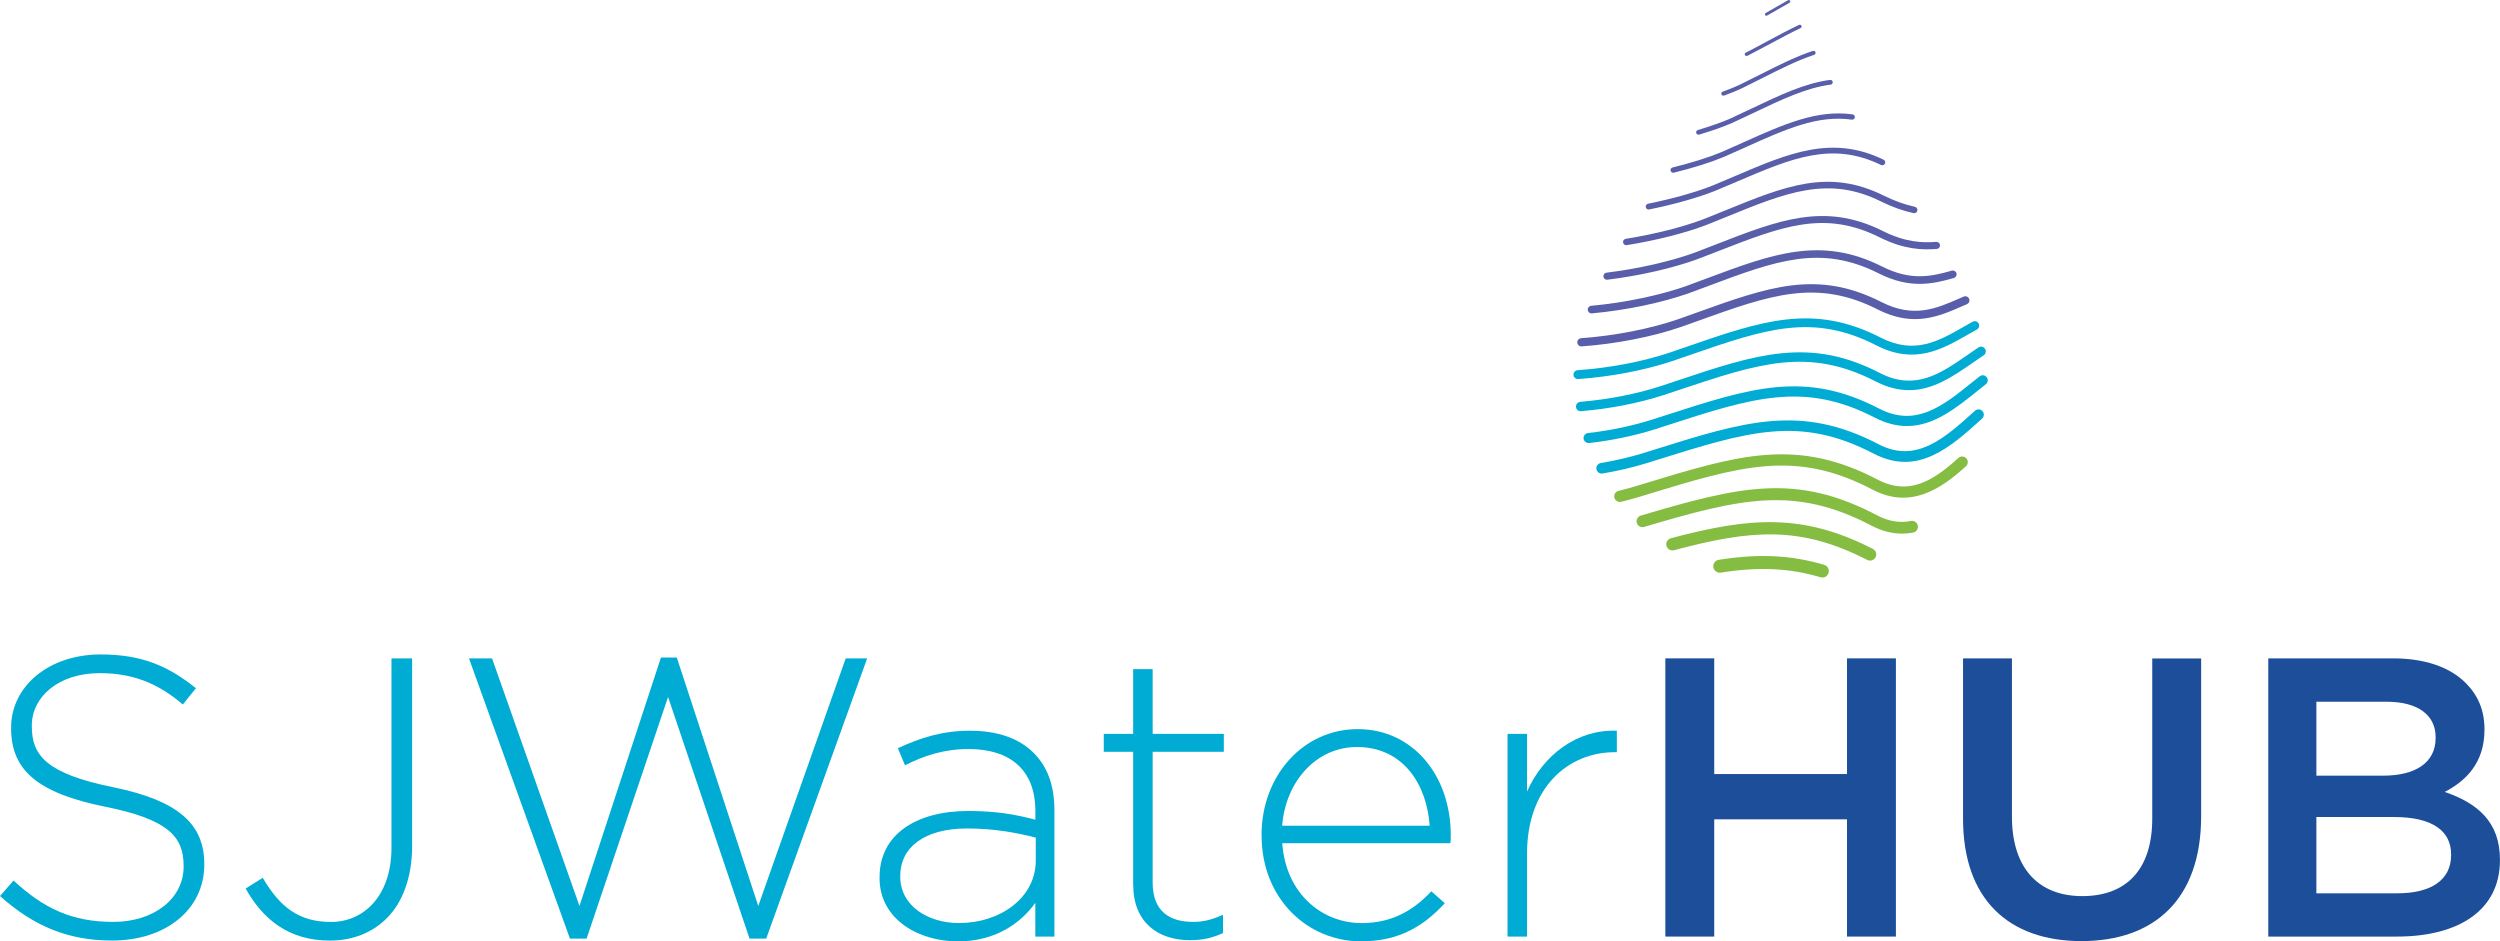 <?xml version="1.0" encoding="UTF-8"?><svg id="Layer_1" xmlns="http://www.w3.org/2000/svg" viewBox="0 0 497.48 187.33"><defs><style>.cls-1{fill:#585ea9;}.cls-2{fill:#1c4e9a;}.cls-3{fill:#00acd3;}.cls-4{fill:#84bd41;}</style></defs><path class="cls-3" d="M0,178.31l2.69-3.09c6.09,5.62,11.71,8.23,19.85,8.23s14-4.67,14-10.99v-.16c0-5.85-3.09-9.25-15.66-11.78-13.29-2.69-18.67-7.2-18.67-15.58v-.16c0-8.22,7.51-14.55,17.8-14.55,8.07,0,13.37,2.21,18.98,6.72l-2.61,3.24c-5.22-4.51-10.44-6.24-16.53-6.24-8.15,0-13.52,4.67-13.52,10.44v.15c0,5.85,3,9.41,16.13,12.1,12.81,2.61,18.19,7.2,18.19,15.26v.16c0,8.93-7.67,15.1-18.35,15.1-8.86,0-15.66-2.93-22.3-8.86Z"/><path class="cls-3" d="M48.88,176.81l3.4-2.13c3.4,5.77,7.12,8.78,13.6,8.78s12.02-5.14,12.02-14.79v-37.65h4.11v37.33c0,6.41-1.98,11.31-5.06,14.39-2.92,2.92-6.88,4.43-11.31,4.43-8.22,0-13.36-4.27-16.76-10.36Z"/><path class="cls-3" d="M93.33,131.01h4.58l17.4,49.27,16.21-49.43h3.16l16.21,49.43,17.4-49.27h4.27l-20.09,55.76h-3.32l-16.21-48.08-16.21,48.08h-3.32l-20.09-55.76Z"/><path class="cls-3" d="M175.03,174.67v-.16c0-8.39,7.2-13.13,17.64-13.13,5.61,0,9.49.71,13.36,1.74v-1.74c0-8.14-4.98-12.33-13.29-12.33-4.9,0-8.94,1.34-12.65,3.24l-1.42-3.4c4.43-2.05,8.78-3.48,14.31-3.48s9.81,1.5,12.73,4.43c2.69,2.69,4.11,6.41,4.11,11.39v25.15h-3.8v-6.72c-2.77,3.88-7.75,7.67-15.42,7.67s-15.58-4.27-15.58-12.65ZM206.11,171.27v-4.59c-3.4-.87-7.91-1.82-13.68-1.82-8.54,0-13.29,3.8-13.29,9.41v.16c0,5.85,5.54,9.25,11.7,9.25,8.23,0,15.27-5.06,15.27-12.42Z"/><path class="cls-3" d="M225.49,176.02v-26.42h-5.85v-3.56h5.85v-12.89h3.88v12.89h14.16v3.56h-14.16v26.02c0,5.77,3.4,7.83,8.07,7.83,1.98,0,3.64-.4,5.93-1.42v3.64c-2.06.95-4.03,1.42-6.56,1.42-6.25,0-11.31-3.4-11.31-11.07Z"/><path class="cls-3" d="M251.04,166.29v-.16c0-11.7,8.22-21.04,19.14-21.04s18.51,9.18,18.51,21.12c0,.71,0,.95-.08,1.58h-33.45c.71,10.05,7.91,15.9,15.82,15.9,6.25,0,10.52-2.77,13.84-6.33l2.69,2.37c-4.11,4.43-8.94,7.59-16.69,7.59-10.6,0-19.77-8.46-19.77-21.04ZM284.49,164.31c-.55-8.15-5.22-15.66-14.48-15.66-7.99,0-14.16,6.72-14.87,15.66h29.34Z"/><path class="cls-3" d="M299.99,146.04h3.88v11.47c3.17-7.2,9.89-12.42,17.87-12.1v4.27h-.39c-9.33,0-17.48,7.04-17.48,20.17v16.53h-3.88v-40.33Z"/><path class="cls-2" d="M331.39,131.01h9.73v23.02h26.42v-23.02h9.73v55.36h-9.73v-23.33h-26.42v23.33h-9.73v-55.36Z"/><path class="cls-2" d="M390.63,162.89v-31.87h9.73v31.48c0,10.28,5.3,15.82,14,15.82s13.92-5.22,13.92-15.42v-31.87h9.73v31.4c0,16.53-9.33,24.84-23.81,24.84s-23.57-8.31-23.57-24.36Z"/><path class="cls-2" d="M451.37,131.01h24.83c6.33,0,11.31,1.74,14.47,4.91,2.45,2.45,3.72,5.45,3.72,9.17v.16c0,6.64-3.8,10.2-7.91,12.34,6.48,2.21,10.99,5.93,10.99,13.45v.15c0,9.89-8.15,15.18-20.48,15.18h-25.62v-55.36ZM474.23,154.35c6.25,0,10.44-2.45,10.44-7.51v-.16c0-4.35-3.48-7.04-9.73-7.04h-14v14.71h13.29ZM477.07,177.76c6.64,0,10.68-2.61,10.68-7.6v-.15c0-4.67-3.72-7.43-11.39-7.43h-15.42v15.18h16.13Z"/><path class="cls-1" d="M351.5,3.14c-.1,0-.2-.05-.26-.15-.08-.14-.03-.32.11-.4.67-.38,1.34-.76,1.99-1.14.83-.48,1.65-.95,2.47-1.41.14-.08.32-.03.4.11.08.14.03.32-.11.4-.81.46-1.63.93-2.47,1.41-.66.38-1.32.76-2,1.14-.05.03-.1.04-.14.04Z"/><path class="cls-1" d="M347.54,11.14c-.13,0-.26-.07-.32-.2-.08-.18,0-.39.17-.47.13-.06.25-.12.36-.17,1.39-.71,2.75-1.45,4.07-2.16,2.15-1.15,4.18-2.25,6.19-3.19.18-.08.39,0,.47.17.08.18,0,.39-.17.47-2,.94-4.02,2.03-6.16,3.18-1.32.71-2.69,1.44-4.09,2.16-.12.06-.25.12-.38.18-.05.02-.1.03-.15.03Z"/><path class="cls-1" d="M342.94,19.04c-.17,0-.33-.1-.39-.27-.08-.21.03-.45.25-.53,1.27-.46,2.36-.9,3.22-1.3,1.44-.7,2.85-1.41,4.22-2.1,3.67-1.85,7.13-3.6,10.51-4.71.22-.07.45.05.52.26.07.22-.05.45-.26.52-3.32,1.09-6.76,2.83-10.39,4.66-1.37.69-2.78,1.4-4.23,2.11-.89.42-2,.86-3.29,1.33-.05.02-.09.02-.14.02Z"/><path class="cls-1" d="M337.98,26.8c-.2,0-.39-.13-.45-.34-.07-.25.07-.51.32-.58,2.54-.76,4.82-1.57,6.44-2.28,1.48-.68,2.91-1.36,4.3-2.02,5.68-2.7,10.58-5.03,15.58-5.68.26-.03.49.15.53.41.03.26-.15.49-.41.53-4.85.63-9.69,2.93-15.3,5.6-1.39.66-2.83,1.35-4.32,2.03-1.68.74-3.95,1.54-6.56,2.32-.04.01-.09.02-.13.02Z"/><path class="cls-1" d="M332.94,34.37c-.24,0-.45-.16-.51-.4-.07-.28.1-.57.39-.64,3.81-.94,7.27-2.03,9.75-3.07,1.49-.65,2.93-1.3,4.33-1.92,7.85-3.53,14.63-6.58,21.75-5.58.29.04.49.31.45.6-.04.29-.31.49-.6.45-6.82-.96-13.15,1.89-21.17,5.5-1.4.63-2.85,1.28-4.34,1.93-2.53,1.06-6.04,2.17-9.91,3.12-.04.01-.09.02-.13.02Z"/><path class="cls-1" d="M328.07,41.7c-.27,0-.52-.19-.58-.47-.06-.32.14-.63.46-.69,4.87-.98,9.56-2.31,12.87-3.63,1.47-.61,2.9-1.22,4.29-1.81,10.85-4.64,19.43-8.31,29.71-3.32.29.14.41.49.27.78-.14.29-.49.41-.78.27-9.8-4.75-17.75-1.36-28.74,3.34-1.39.59-2.82,1.21-4.31,1.82-3.38,1.35-8.15,2.69-13.08,3.69-.04,0-.08.01-.12.01Z"/><path class="cls-1" d="M323.62,48.8c-.31,0-.59-.23-.64-.54-.06-.35.18-.68.54-.74,5.76-.92,11.44-2.36,15.59-3.95,1.44-.57,2.84-1.14,4.19-1.69,11.97-4.88,20.61-8.4,31.56-2.95,2.13,1.05,4.16,1.78,6.19,2.22.35.08.57.42.49.77-.08.35-.42.57-.77.49-2.13-.47-4.26-1.23-6.49-2.33-10.43-5.19-18.85-1.76-30.5,2.98-1.36.55-2.76,1.12-4.21,1.7-4.23,1.62-10.01,3.08-15.85,4.02-.03,0-.07,0-.1,0Z"/><path class="cls-1" d="M319.77,55.67c-.35,0-.65-.26-.7-.62-.05-.39.23-.74.61-.79,6.39-.79,12.84-2.26,17.69-4.04,1.39-.53,2.73-1.05,4.04-1.56,12.62-4.92,21.74-8.47,33.3-2.67,4.53,2.26,7.89,2.35,10.58,2.14.39-.03.73.26.76.65.03.39-.26.73-.65.76-2.88.22-6.48.12-11.32-2.29-11-5.52-19.42-2.24-32.16,2.72-1.31.51-2.66,1.04-4.06,1.57-4.96,1.82-11.52,3.32-18.02,4.12-.03,0-.06,0-.09,0Z"/><path class="cls-1" d="M316.71,62.37c-.39,0-.72-.3-.76-.69-.04-.42.27-.79.69-.83,6.73-.62,13.66-2.07,19.01-3.97,1.31-.48,2.58-.96,3.82-1.42,13.3-4.97,22.92-8.56,35.1-2.4,5.6,2.81,9.57,2.02,13.81.8.4-.12.83.12.94.52.12.41-.12.83-.52.94-4.39,1.27-8.84,2.15-14.92-.9-11.58-5.86-20.45-2.55-33.87,2.46-1.24.46-2.52.94-3.84,1.43-5.47,1.94-12.53,3.42-19.38,4.05-.02,0-.05,0-.07,0Z"/><path class="cls-1" d="M314.69,68.94c-.43,0-.79-.33-.82-.76-.03-.45.31-.85.76-.88,6.73-.49,13.76-1.87,19.29-3.77,1.21-.43,2.4-.85,3.55-1.27,14.53-5.22,24.14-8.66,36.95-2.14,6.42,3.24,10.85,1.3,15.55-.76.26-.11.52-.23.78-.34.42-.18.9.01,1.08.43.18.42,0,.9-.43,1.08-.26.11-.52.23-.78.34-4.84,2.12-9.85,4.32-16.96.72-12.18-6.21-21.52-2.85-35.65,2.22-1.16.41-2.34.84-3.56,1.27-5.67,1.95-12.85,3.35-19.71,3.85-.02,0-.04,0-.06,0Z"/><path class="cls-3" d="M313.99,75.43c-.46,0-.84-.35-.88-.82-.03-.49.33-.91.82-.94,6.38-.45,12.87-1.69,18.27-3.48,1.09-.37,2.17-.75,3.21-1.11,15.3-5.29,25.4-8.78,38.87-1.88,6.71,3.42,11.46.7,16.48-2.17.59-.34,1.19-.68,1.78-1.01.43-.24.96-.08,1.2.35.23.43.08.96-.35,1.2-.59.32-1.18.66-1.76.99-5.21,2.98-10.6,6.05-18.16,2.21-12.8-6.56-22.09-3.35-37.49,1.98-1.05.36-2.12.73-3.23,1.11-5.54,1.84-12.18,3.11-18.71,3.57-.02,0-.04,0-.06,0Z"/><path class="cls-3" d="M314.54,81.84c-.48,0-.89-.37-.93-.86-.04-.52.34-.97.86-1.02,5.61-.47,11.14-1.55,16.01-3.13.96-.32,1.9-.63,2.82-.94,8.28-2.77,14.82-4.95,21.2-5.59,6.92-.7,12.98.52,19.64,3.95,6.98,3.58,12.04.08,17.39-3.63.71-.49,1.44-1,2.17-1.48.43-.29,1.02-.17,1.3.26.29.43.17,1.02-.26,1.3-.71.47-1.44.98-2.14,1.46-3.91,2.71-7.91,5.48-12.71,5.48-2.04,0-4.23-.5-6.61-1.72-13.43-6.92-23.2-3.66-39.39,1.75-.92.31-1.87.62-2.83.94-5,1.62-10.69,2.73-16.43,3.21-.03,0-.05,0-.08,0Z"/><path class="cls-3" d="M316.11,88.16c-.5,0-.93-.38-.99-.88-.06-.55.33-1.04.88-1.11,4.47-.51,8.75-1.41,12.75-2.67.8-.26,1.59-.51,2.37-.76,17.51-5.66,28.07-9.08,42.88-1.4,7.24,3.73,12.61-.58,18.29-5.14.55-.44,1.1-.88,1.65-1.31.43-.34,1.06-.27,1.4.17.34.43.27,1.06-.17,1.4-.55.43-1.09.87-1.63,1.3-4.32,3.47-8.75,7.02-14.08,7.02-1.99,0-4.1-.49-6.38-1.67-14.07-7.29-24.33-3.97-41.34,1.53-.78.25-1.57.51-2.37.77-4.12,1.3-8.53,2.22-13.12,2.75-.04,0-.08,0-.12,0Z"/><path class="cls-3" d="M318.72,94.24c-.51,0-.95-.37-1.04-.88-.1-.58.29-1.12.87-1.22,2.91-.49,5.76-1.15,8.47-1.98l1.85-.58c18.38-5.77,29.47-9.25,44.97-1.17,7.49,3.89,13.16-1.24,19.16-6.67.43-.39,1.1-.36,1.49.07.39.43.36,1.1-.07,1.49-6.27,5.67-12.76,11.54-21.55,6.98-14.72-7.67-24.89-4.48-43.36,1.31l-1.86.58c-2.8.86-5.74,1.55-8.75,2.05-.06,0-.12.01-.17.01Z"/><path class="cls-4" d="M322.33,99.88c-.5,0-.96-.34-1.08-.85-.15-.6.22-1.2.82-1.35,1.08-.26,2.16-.56,3.22-.87l1.28-.39c9.78-2.98,17.5-5.34,24.78-5.89,7.79-.59,14.68.93,22.34,4.94,5.94,3.1,10.7.51,16.01-4.34.45-.42,1.16-.38,1.58.07.42.45.38,1.16-.07,1.58-4.95,4.51-11.02,8.6-18.55,4.67-15.39-8.06-26.07-4.8-45.44,1.11l-1.28.39c-1.1.33-2.22.63-3.34.91-.09.02-.18.03-.26.03Z"/><path class="cls-4" d="M378.45,106.18c-2,0-4.01-.52-6-1.56-15.32-8.05-26.06-5.46-45.28.23-.62.18-1.27-.17-1.46-.79-.18-.62.17-1.27.79-1.46,19.82-5.87,30.91-8.53,47.04-.05,2.28,1.2,4.48,1.56,6.71,1.12.64-.13,1.25.29,1.38.92.13.64-.29,1.25-.92,1.38-.75.15-1.51.22-2.26.22Z"/><path class="cls-4" d="M372.13,111.56c-.19,0-.38-.04-.56-.14-13.3-6.82-22.99-6.06-38.45-1.93-.66.18-1.33-.22-1.51-.87-.18-.66.22-1.33.87-1.51,15.74-4.2,26.28-5.02,40.21,2.12.61.31.85,1.05.53,1.66-.22.43-.65.67-1.1.67Z"/><path class="cls-4" d="M362.64,114.92c-.12,0-.25-.02-.37-.05-6.2-1.84-12.32-2.12-19.85-.92-.7.11-1.37-.37-1.48-1.07-.11-.7.37-1.37,1.07-1.48,7.93-1.26,14.41-.96,20.99,1,.68.2,1.07.92.87,1.61-.17.56-.68.92-1.24.92Z"/></svg>